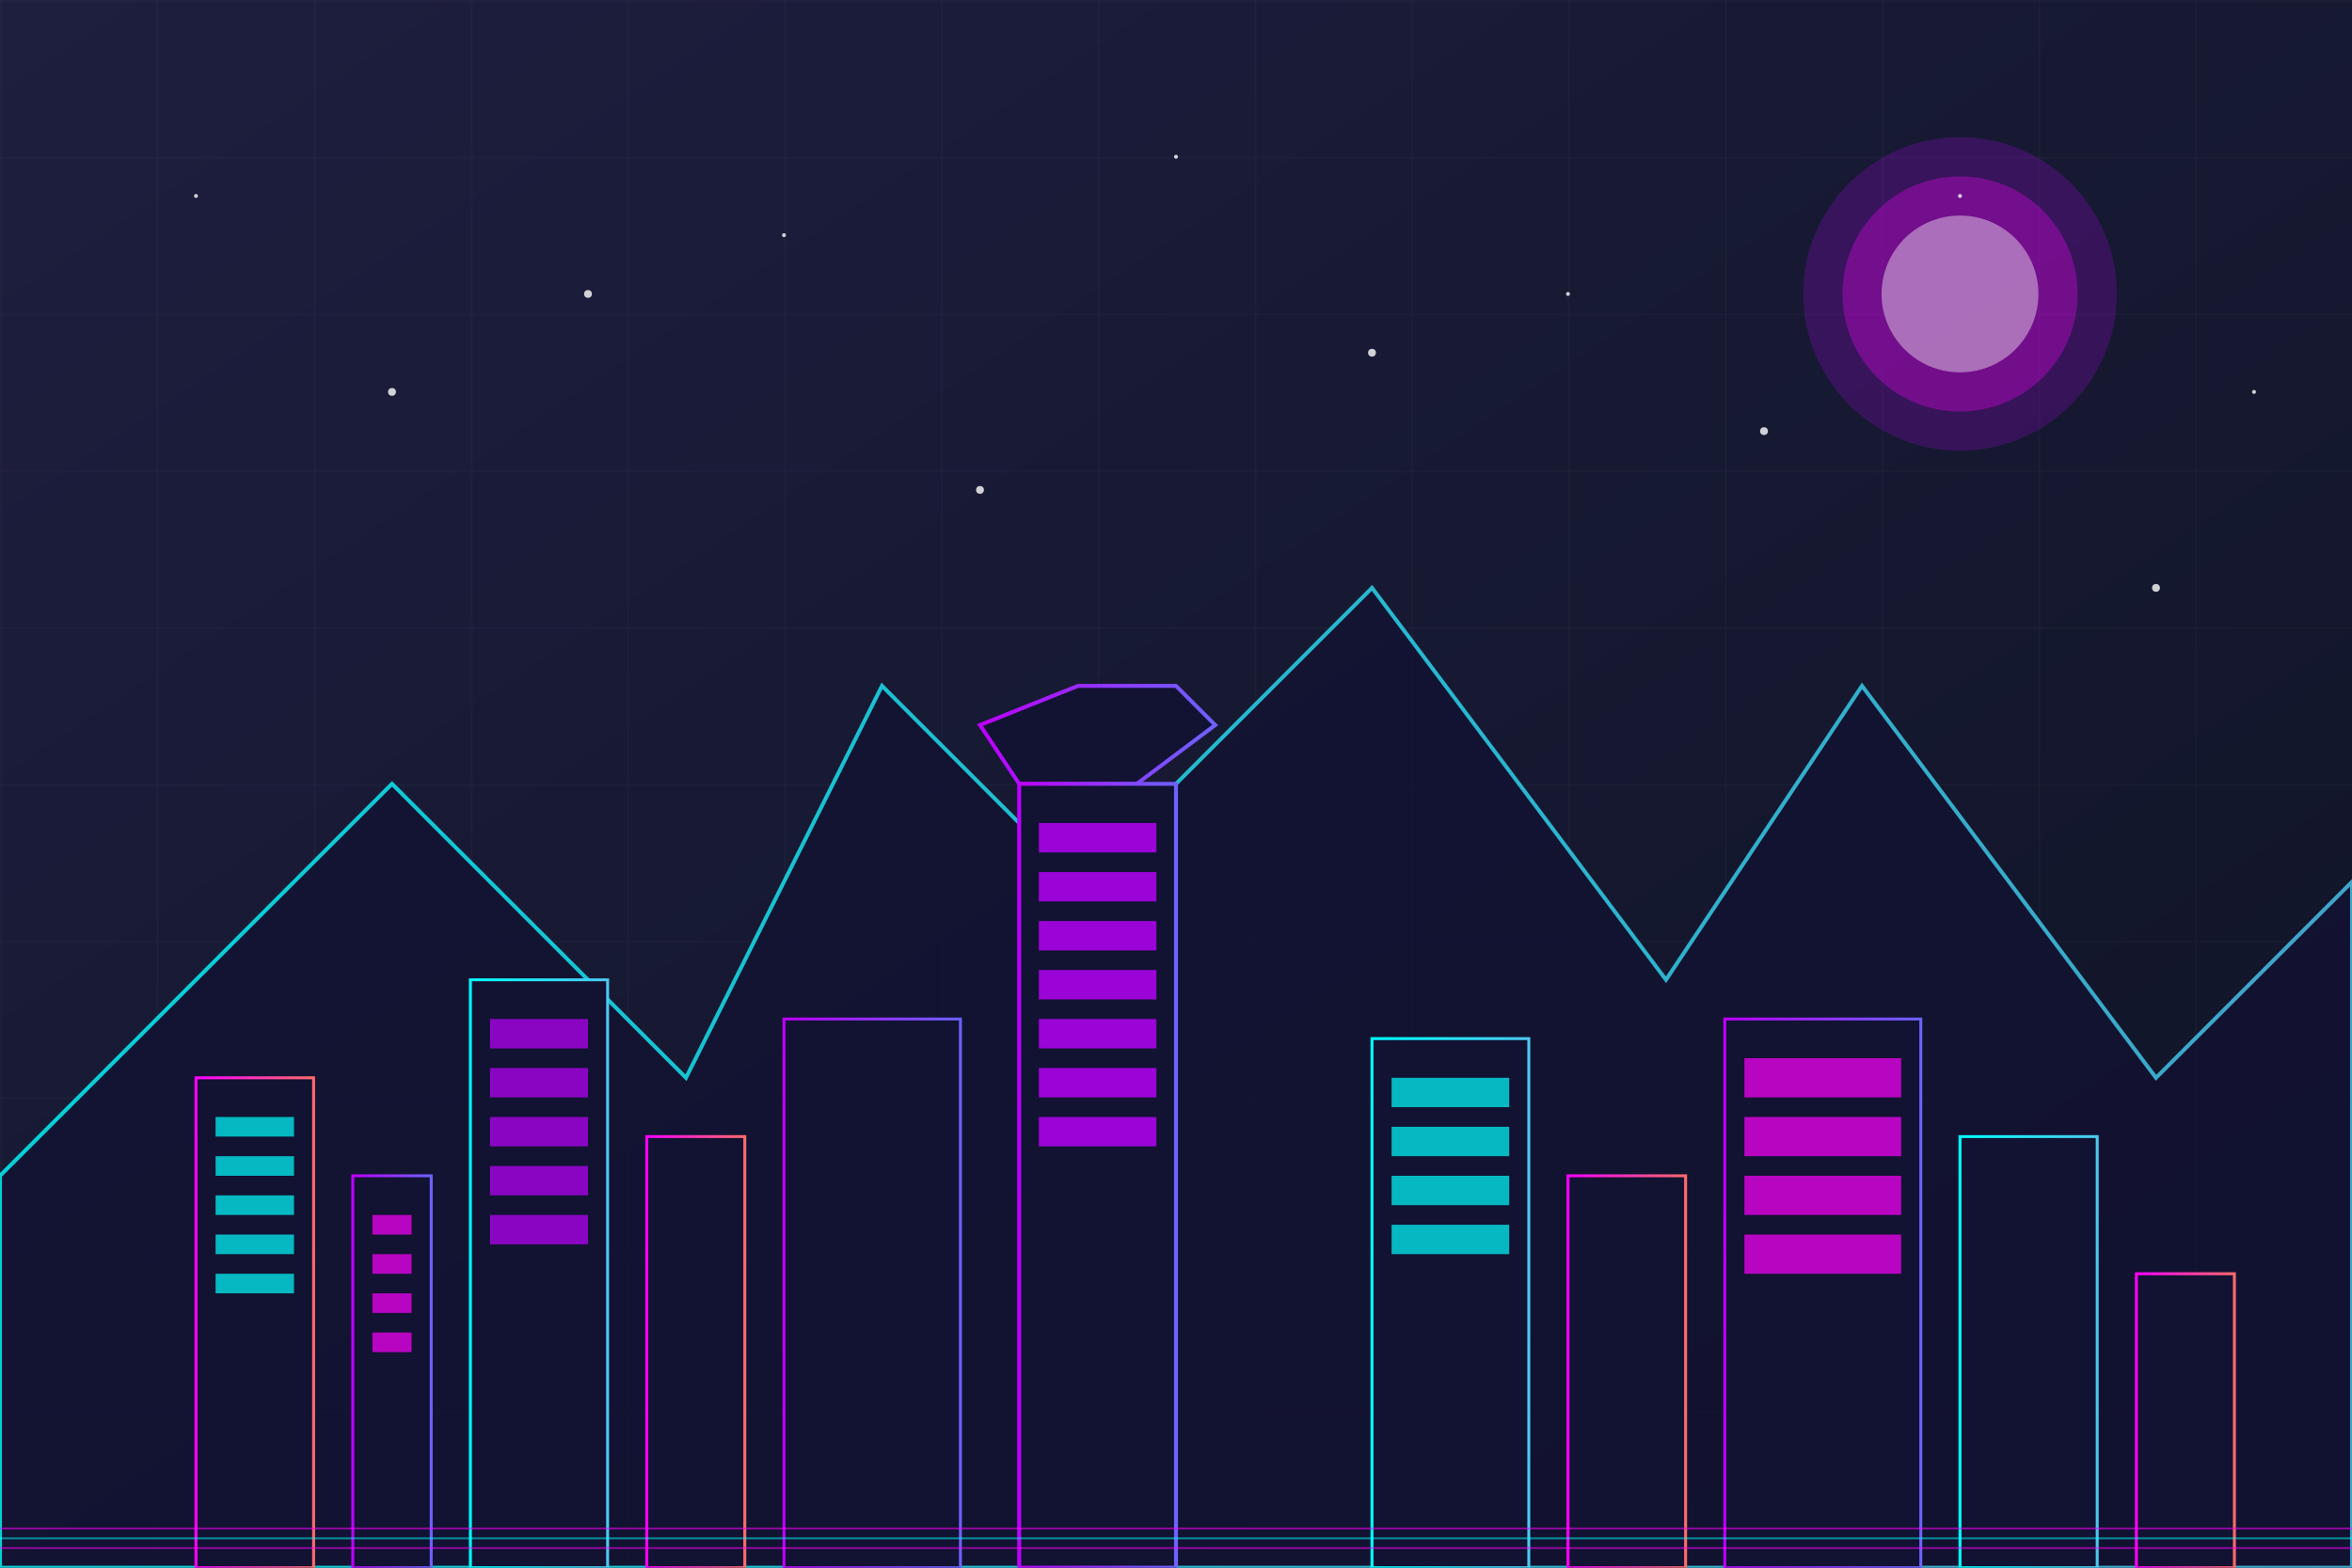 <svg xmlns="http://www.w3.org/2000/svg" viewBox="0 0 1200 800" width="1200" height="800">
  <defs>
    <!-- Gradients -->
    <linearGradient id="skyGradient" x1="0%" y1="0%" x2="100%" y2="100%">
      <stop offset="0%" stop-color="#1e1e3f" />
      <stop offset="100%" stop-color="#0f1425" />
    </linearGradient>
    
    <linearGradient id="neonPinkGradient" x1="0%" y1="0%" x2="100%" y2="0%">
      <stop offset="0%" stop-color="#ff00ff" />
      <stop offset="100%" stop-color="#ff6b6b" />
    </linearGradient>
    
    <linearGradient id="neonBlueGradient" x1="0%" y1="0%" x2="100%" y2="0%">
      <stop offset="0%" stop-color="#00ffff" />
      <stop offset="100%" stop-color="#4cc9f0" />
    </linearGradient>
    
    <linearGradient id="neonPurpleGradient" x1="0%" y1="0%" x2="100%" y2="0%">
      <stop offset="0%" stop-color="#bc00ff" />
      <stop offset="100%" stop-color="#6c63ff" />
    </linearGradient>
    
    <!-- Grid pattern -->
    <pattern id="gridPattern" width="80" height="80" patternUnits="userSpaceOnUse">
      <path d="M 80 0 L 0 0 0 80" fill="none" stroke="#ffffff" stroke-width="0.5" opacity="0.1"/>
    </pattern>
  </defs>
  
  <!-- Background -->
  <rect width="1200" height="800" fill="url(#skyGradient)" />
  
  <!-- Grid overlay -->
  <rect width="1200" height="800" fill="url(#gridPattern)" />
  
  <!-- Sun/moon with glow -->
  <circle cx="1000" cy="150" r="80" fill="#bc00ff" opacity="0.2" />
  <circle cx="1000" cy="150" r="60" fill="#ff00ff" opacity="0.3" />
  <circle cx="1000" cy="150" r="40" fill="#ffffff" opacity="0.4" />
  
  <!-- Mountains silhouette with neon outline -->
  <polygon points="0,600 200,400 350,550 450,350 550,450 700,300 850,500 950,350 1100,550 1200,450 1200,800 0,800" 
           fill="#121232" stroke="url(#neonBlueGradient)" stroke-width="2" opacity="0.8" />
  
  <!-- Cityscape silhouette with neon outlines -->
  <!-- Buildings -->
  <rect x="100" y="550" width="60" height="250" fill="#121232" stroke="url(#neonPinkGradient)" stroke-width="1.5" />
  <rect x="180" y="600" width="40" height="200" fill="#121232" stroke="url(#neonPurpleGradient)" stroke-width="1.5" />
  <rect x="240" y="500" width="70" height="300" fill="#121232" stroke="url(#neonBlueGradient)" stroke-width="1.5" />
  <rect x="330" y="580" width="50" height="220" fill="#121232" stroke="url(#neonPinkGradient)" stroke-width="1.5" />
  <rect x="400" y="520" width="90" height="280" fill="#121232" stroke="url(#neonPurpleGradient)" stroke-width="1.5" />
  
  <!-- Windows on buildings -->
  <rect x="110" y="570" width="40" height="10" fill="#00ffff" opacity="0.7" />
  <rect x="110" y="590" width="40" height="10" fill="#00ffff" opacity="0.7" />
  <rect x="110" y="610" width="40" height="10" fill="#00ffff" opacity="0.7" />
  <rect x="110" y="630" width="40" height="10" fill="#00ffff" opacity="0.7" />
  <rect x="110" y="650" width="40" height="10" fill="#00ffff" opacity="0.7" />
  
  <rect x="190" y="620" width="20" height="10" fill="#ff00ff" opacity="0.7" />
  <rect x="190" y="640" width="20" height="10" fill="#ff00ff" opacity="0.7" />
  <rect x="190" y="660" width="20" height="10" fill="#ff00ff" opacity="0.7" />
  <rect x="190" y="680" width="20" height="10" fill="#ff00ff" opacity="0.7" />
  
  <rect x="250" y="520" width="50" height="15" fill="#bc00ff" opacity="0.7" />
  <rect x="250" y="545" width="50" height="15" fill="#bc00ff" opacity="0.7" />
  <rect x="250" y="570" width="50" height="15" fill="#bc00ff" opacity="0.7" />
  <rect x="250" y="595" width="50" height="15" fill="#bc00ff" opacity="0.7" />
  <rect x="250" y="620" width="50" height="15" fill="#bc00ff" opacity="0.7" />
  
  <!-- More buildings on the right side -->
  <rect x="700" y="530" width="80" height="270" fill="#121232" stroke="url(#neonBlueGradient)" stroke-width="1.5" />
  <rect x="800" y="600" width="60" height="200" fill="#121232" stroke="url(#neonPinkGradient)" stroke-width="1.5" />
  <rect x="880" y="520" width="100" height="280" fill="#121232" stroke="url(#neonPurpleGradient)" stroke-width="1.5" />
  <rect x="1000" y="580" width="70" height="220" fill="#121232" stroke="url(#neonBlueGradient)" stroke-width="1.5" />
  <rect x="1090" y="650" width="50" height="150" fill="#121232" stroke="url(#neonPinkGradient)" stroke-width="1.5" />
  
  <!-- Windows on right buildings -->
  <rect x="710" y="550" width="60" height="15" fill="#00ffff" opacity="0.7" />
  <rect x="710" y="575" width="60" height="15" fill="#00ffff" opacity="0.7" />
  <rect x="710" y="600" width="60" height="15" fill="#00ffff" opacity="0.7" />
  <rect x="710" y="625" width="60" height="15" fill="#00ffff" opacity="0.7" />
  
  <rect x="890" y="540" width="80" height="20" fill="#ff00ff" opacity="0.7" />
  <rect x="890" y="570" width="80" height="20" fill="#ff00ff" opacity="0.7" />
  <rect x="890" y="600" width="80" height="20" fill="#ff00ff" opacity="0.7" />
  <rect x="890" y="630" width="80" height="20" fill="#ff00ff" opacity="0.7" />
  
  <!-- Central futuristic building -->
  <polygon points="550,350 600,350 620,370 580,400 520,400 500,370" fill="#121232" stroke="url(#neonPurpleGradient)" stroke-width="2" />
  <rect x="520" y="400" width="80" height="400" fill="#121232" stroke="url(#neonPurpleGradient)" stroke-width="2" />
  
  <!-- Windows on central building -->
  <rect x="530" y="420" width="60" height="15" fill="#bc00ff" opacity="0.8" />
  <rect x="530" y="445" width="60" height="15" fill="#bc00ff" opacity="0.8" />
  <rect x="530" y="470" width="60" height="15" fill="#bc00ff" opacity="0.8" />
  <rect x="530" y="495" width="60" height="15" fill="#bc00ff" opacity="0.8" />
  <rect x="530" y="520" width="60" height="15" fill="#bc00ff" opacity="0.8" />
  <rect x="530" y="545" width="60" height="15" fill="#bc00ff" opacity="0.8" />
  <rect x="530" y="570" width="60" height="15" fill="#bc00ff" opacity="0.8" />
  
  <!-- Decorative horizontal lines -->
  <line x1="0" y1="780" x2="1200" y2="780" stroke="#ff00ff" stroke-width="1" opacity="0.5" />
  <line x1="0" y1="785" x2="1200" y2="785" stroke="#00ffff" stroke-width="1" opacity="0.5" />
  <line x1="0" y1="790" x2="1200" y2="790" stroke="#ff00ff" stroke-width="1" opacity="0.5" />
  
  <!-- Floating particles -->
  <circle cx="200" cy="200" r="2" fill="#ffffff" opacity="0.8" />
  <circle cx="300" cy="150" r="2" fill="#ffffff" opacity="0.8" />
  <circle cx="500" cy="250" r="2" fill="#ffffff" opacity="0.8" />
  <circle cx="700" cy="180" r="2" fill="#ffffff" opacity="0.8" />
  <circle cx="900" cy="220" r="2" fill="#ffffff" opacity="0.8" />
  <circle cx="1100" cy="300" r="2" fill="#ffffff" opacity="0.8" />
  
  <!-- Decorative stars -->
  <circle cx="100" cy="100" r="1" fill="#ffffff" opacity="0.8" />
  <circle cx="400" cy="120" r="1" fill="#ffffff" opacity="0.8" />
  <circle cx="600" cy="80" r="1" fill="#ffffff" opacity="0.8" />
  <circle cx="800" cy="150" r="1" fill="#ffffff" opacity="0.8" />
  <circle cx="1000" cy="100" r="1" fill="#ffffff" opacity="0.8" />
  <circle cx="1150" cy="200" r="1" fill="#ffffff" opacity="0.8" />
</svg>
